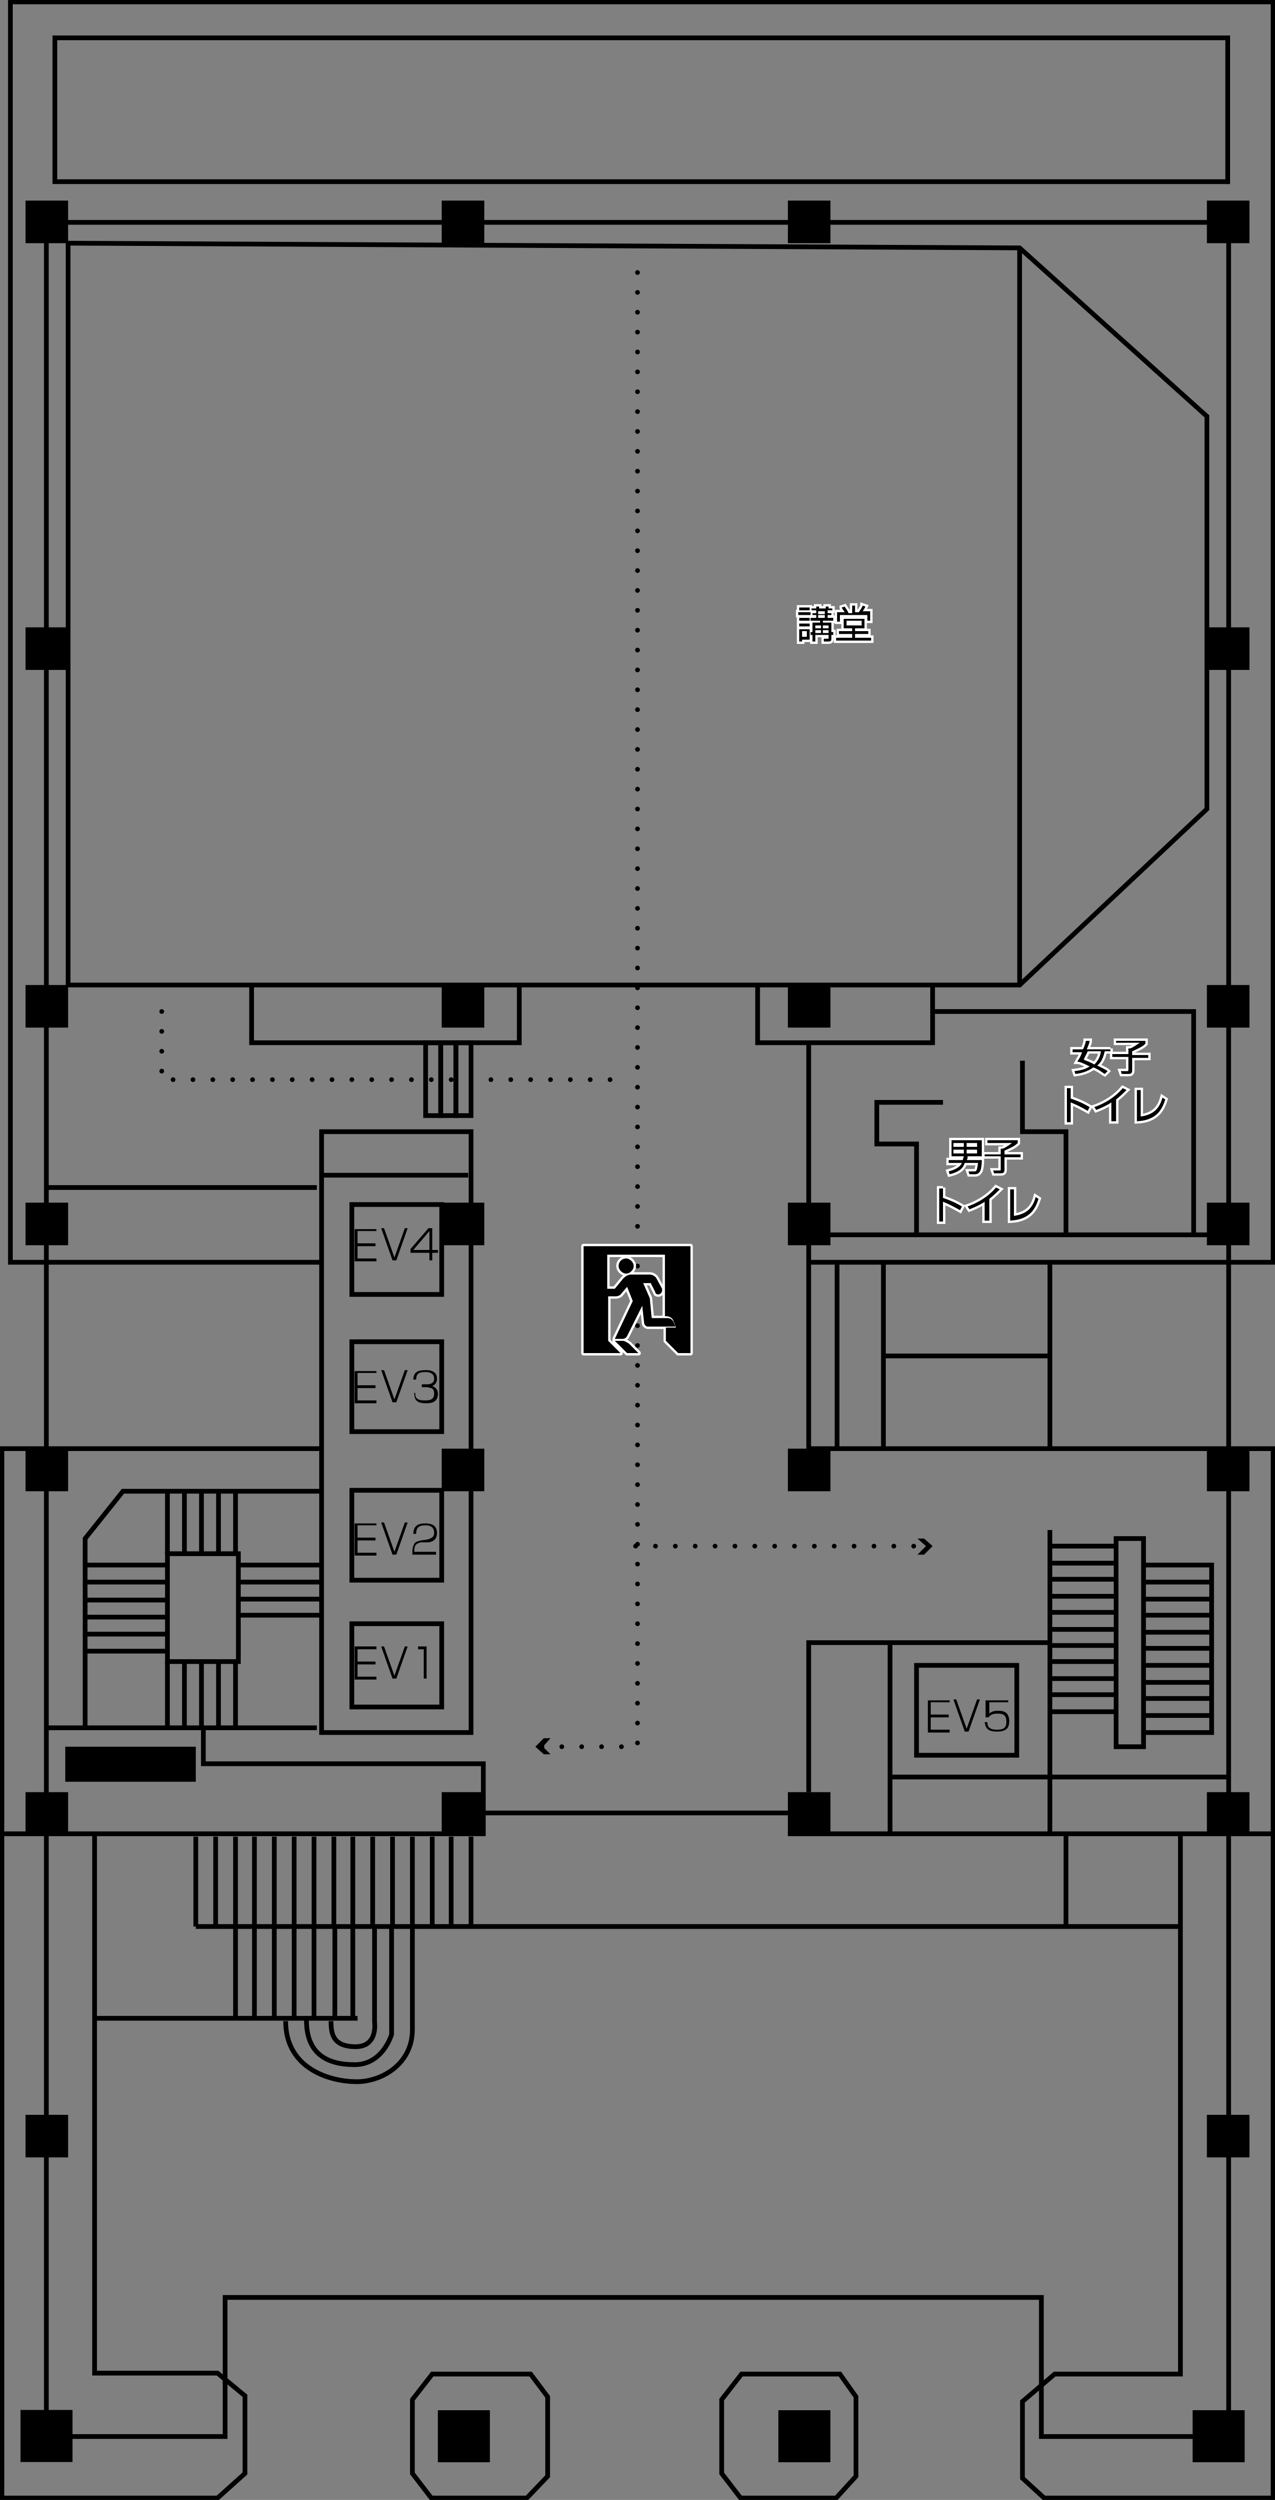 <?xml version="1.0" encoding="utf-8"?>
<!-- Generator: Adobe Illustrator 26.0.3, SVG Export Plug-In . SVG Version: 6.00 Build 0)  -->
<svg version="1.1" id="レイヤー_1" xmlns="http://www.w3.org/2000/svg" xmlns:xlink="http://www.w3.org/1999/xlink" x="0px"
	 y="0px" viewBox="0 0 134.8 264.2" style="enable-background:new 0 0 134.8 264.2;" xml:space="preserve">
<rect x="0" y="0" width="134.8" height="264.2" fill="#808080" stroke="none"/>
<style type="text/css">
	.st0{fill:none;stroke:#000000;stroke-width:0.5;stroke-miterlimit:10;}
	.st1{fill:none;stroke:#FFFFFF;stroke-width:0.5;stroke-miterlimit:10;}
	.st2{fill:none;stroke:#000000;stroke-width:0.5;stroke-linecap:round;stroke-dasharray:0,2.1;}
	.st3{fill:none;stroke:#FFFFFF;stroke-width:0.5;stroke-linejoin:round;}
</style>
<rect x="2.2" y="254.7" transform="matrix(6.123234e-17 -1 1 6.123234e-17 -252.533 262.393)" width="5.5" height="5.5"/>
<rect x="46.3" y="254.7" transform="matrix(6.123234e-17 -1 1 6.123234e-17 -208.406 306.519)" width="5.5" height="5.5"/>
<rect x="82.3" y="254.7" transform="matrix(6.123234e-17 -1 1 6.123234e-17 -172.407 342.519)" width="5.5" height="5.5"/>
<rect x="126.1" y="254.7" transform="matrix(6.123234e-17 -1 1 6.123234e-17 -128.608 386.317)" width="5.5" height="5.5"/>
<rect x="2.7" y="223.5" width="4.5" height="4.5"/>
<rect x="127.6" y="223.5" width="4.5" height="4.5"/>
<rect x="2.7" y="189.4" width="4.5" height="4.5"/>
<rect x="2.7" y="153.1" width="4.5" height="4.5"/>
<rect x="2.7" y="127.1" width="4.5" height="4.5"/>
<rect x="2.7" y="104.1" width="4.5" height="4.5"/>
<rect x="2.7" y="66.3" width="4.5" height="4.5"/>
<rect x="2.7" y="21.2" width="4.5" height="4.5"/>
<rect x="46.7" y="189.4" width="4.5" height="4.5"/>
<rect x="46.7" y="153.1" width="4.5" height="4.5"/>
<rect x="46.7" y="127.1" width="4.5" height="4.5"/>
<rect x="46.7" y="104.1" width="4.5" height="4.5"/>
<rect x="46.7" y="21.2" width="4.5" height="4.5"/>
<rect x="83.3" y="189.4" width="4.5" height="4.5"/>
<rect x="83.3" y="153.1" width="4.5" height="4.5"/>
<rect x="83.3" y="127.1" width="4.5" height="4.5"/>
<rect x="83.3" y="104.1" width="4.5" height="4.5"/>
<rect x="83.3" y="21.2" width="4.5" height="4.5"/>
<rect x="127.6" y="189.4" width="4.5" height="4.5"/>
<rect x="127.6" y="153.1" width="4.5" height="4.5"/>
<rect x="127.6" y="127.1" width="4.5" height="4.5"/>
<rect x="127.6" y="104.1" width="4.5" height="4.5"/>
<rect x="127.6" y="66.3" width="4.5" height="4.5"/>
<rect x="127.6" y="21.2" width="4.5" height="4.5"/>
<polyline class="st0" points="23.8,251.3 23.8,257.5 4.9,257.5 4.9,23.5 129.9,23.5 129.9,187.8 129.9,257.5 110.1,257.5 
	110.1,252.5 "/>
<rect x="5.8" y="4" class="st0" width="124" height="15.2"/>
<polygon class="st0" points="7.2,25.7 7.2,104.1 107.8,104.1 127.6,85.5 127.6,44 107.8,26.2 "/>
<line class="st0" x1="107.8" y1="104.1" x2="107.8" y2="26.2"/>
<rect x="34" y="119.6" class="st0" width="15.8" height="63.5"/>
<polyline class="st0" points="26.6,104.1 26.6,110.2 54.9,110.2 54.9,104.1 "/>
<line class="st0" x1="34" y1="124.2" x2="49.5" y2="124.2"/>
<line class="st0" x1="33.5" y1="125.5" x2="4.9" y2="125.5"/>
<polyline class="st0" points="34,133.4 1.1,133.4 1.1,0.2 134.6,0.2 134.6,133.4 85.5,133.4 "/>
<polyline class="st0" points="80.1,104.1 80.1,110.2 98.6,110.2 98.6,104.1 "/>
<line class="st0" x1="85.5" y1="110.2" x2="85.5" y2="155.4"/>
<polyline class="st0" points="98.6,106.9 126.2,106.9 126.2,130.5 "/>
<line class="st0" x1="128.9" y1="130.5" x2="86.9" y2="130.5"/>
<polyline class="st0" points="108.1,112.1 108.1,119.6 112.7,119.6 112.7,130.5 "/>
<polyline class="st0" points="96.9,130.5 96.9,120.9 92.7,120.9 92.7,116.5 99.7,116.5 "/>
<polyline class="st0" points="85.5,153.1 134.6,153.1 134.6,264 110.4,264 108.1,261.9 108.1,253.8 111.5,250.9 124.8,250.9 
	124.8,193.8 "/>
<line class="st0" x1="134.6" y1="193.8" x2="83.3" y2="193.8"/>
<line class="st0" x1="20.7" y1="203.6" x2="124.8" y2="203.6"/>
<line class="st0" x1="112.7" y1="203.6" x2="112.7" y2="193.8"/>
<line class="st0" x1="111" y1="193.8" x2="111" y2="161.7"/>
<rect x="118" y="162.6" class="st0" width="2.9" height="22"/>
<line class="st0" x1="111" y1="163.4" x2="118" y2="163.4"/>
<line class="st0" x1="111" y1="165.2" x2="118" y2="165.2"/>
<line class="st0" x1="111" y1="166.9" x2="118" y2="166.9"/>
<line class="st0" x1="111" y1="168.7" x2="118" y2="168.7"/>
<line class="st0" x1="111" y1="170.4" x2="118" y2="170.4"/>
<line class="st0" x1="111" y1="172.2" x2="118" y2="172.2"/>
<line class="st0" x1="111" y1="173.9" x2="118" y2="173.9"/>
<line class="st0" x1="111" y1="175.6" x2="118" y2="175.6"/>
<line class="st0" x1="111" y1="177.4" x2="118" y2="177.4"/>
<line class="st0" x1="111" y1="179.1" x2="118" y2="179.1"/>
<line class="st0" x1="111" y1="180.9" x2="118" y2="180.9"/>
<polyline class="st0" points="120.9,165.4 128.1,165.4 128.1,183.1 120.9,183.1 "/>
<line class="st0" x1="120.9" y1="181.3" x2="128.1" y2="181.3"/>
<line class="st0" x1="120.9" y1="179.5" x2="128.1" y2="179.5"/>
<line class="st0" x1="120.9" y1="177.8" x2="128.1" y2="177.8"/>
<line class="st0" x1="120.9" y1="176" x2="128.1" y2="176"/>
<line class="st0" x1="120.9" y1="174.2" x2="128.1" y2="174.2"/>
<line class="st0" x1="120.9" y1="172.5" x2="128.1" y2="172.5"/>
<line class="st0" x1="120.9" y1="170.7" x2="128.1" y2="170.7"/>
<line class="st0" x1="120.9" y1="169" x2="128.1" y2="169"/>
<line class="st0" x1="120.9" y1="167.2" x2="128.1" y2="167.2"/>
<path class="st0" d="M94.1,187.8"/>
<line class="st0" x1="94.1" y1="193.8" x2="94.1" y2="173.6"/>
<line class="st0" x1="94.1" y1="187.8" x2="129.9" y2="187.8"/>
<line class="st0" x1="85.5" y1="189.4" x2="85.5" y2="181.6"/>
<polyline class="st0" points="85.5,181.6 85.5,173.6 111,173.6 "/>
<line class="st0" x1="88.5" y1="133.4" x2="88.5" y2="153.1"/>
<line class="st0" x1="93.4" y1="133.4" x2="93.4" y2="153.1"/>
<line class="st0" x1="111" y1="133.2" x2="111" y2="153.1"/>
<line class="st0" x1="111" y1="143.3" x2="93.4" y2="143.3"/>
<polyline class="st0" points="10,193.8 10,250.8 23,250.8 25.9,253.2 25.9,261.4 23,264 0.2,264 0.2,153.1 34,153.1 "/>
<line class="st0" x1="33.5" y1="182.6" x2="4.9" y2="182.6"/>
<polyline class="st0" points="34.1,157.6 13,157.6 9,162.6 9,182.6 "/>
<rect x="17.7" y="164.2" class="st0" width="7.5" height="11.4"/>
<polyline class="st0" points="0.2,193.8 51.1,193.8 51.1,186.4 21.5,186.4 21.5,182.6 "/>
<line class="st0" x1="51.1" y1="191.6" x2="83.3" y2="191.6"/>
<line class="st0" x1="49.8" y1="194.1" x2="49.8" y2="203.6"/>
<line class="st0" x1="47.7" y1="194.1" x2="47.7" y2="203.6"/>
<line class="st0" x1="45.7" y1="194.1" x2="45.7" y2="203.6"/>
<line class="st0" x1="43.6" y1="194.1" x2="43.6" y2="203.6"/>
<line class="st0" x1="41.5" y1="194.1" x2="41.5" y2="203.6"/>
<line class="st0" x1="39.4" y1="194.1" x2="39.4" y2="203.6"/>
<line class="st0" x1="37.3" y1="194.1" x2="37.3" y2="203.6"/>
<line class="st0" x1="35.3" y1="194.1" x2="35.3" y2="203.6"/>
<line class="st0" x1="33.2" y1="194.1" x2="33.2" y2="203.6"/>
<line class="st0" x1="31.1" y1="194.1" x2="31.1" y2="203.6"/>
<line class="st0" x1="29" y1="194.1" x2="29" y2="203.6"/>
<line class="st0" x1="26.9" y1="194.1" x2="26.9" y2="203.6"/>
<line class="st0" x1="24.9" y1="194.1" x2="24.9" y2="203.6"/>
<line class="st0" x1="33.2" y1="203.8" x2="33.2" y2="213.3"/>
<line class="st0" x1="35.4" y1="203.8" x2="35.4" y2="213.3"/>
<line class="st0" x1="37.3" y1="203.8" x2="37.3" y2="213.3"/>
<line class="st0" x1="31.1" y1="203.8" x2="31.1" y2="213.3"/>
<line class="st0" x1="29" y1="203.8" x2="29" y2="213.3"/>
<line class="st0" x1="26.9" y1="203.8" x2="26.9" y2="213.3"/>
<line class="st0" x1="24.9" y1="203.8" x2="24.9" y2="213.3"/>
<line class="st0" x1="22.8" y1="194.1" x2="22.8" y2="203.6"/>
<line class="st0" x1="20.7" y1="194.1" x2="20.7" y2="203.6"/>
<line class="st0" x1="37.8" y1="213.3" x2="10" y2="213.3"/>
<path class="st0" d="M39.6,203.8v9.9c0,0,0.4,2.6-2,2.6c-2.5,0-2.6-1.5-2.6-2.7"/>
<path class="st0" d="M41.4,203.8V215c0,0-0.9,3.2-3.9,3.2s-5.1-1.2-5.1-4.7"/>
<path class="st0" d="M43.6,203.8c0,0,0,7.1,0,10.7s-3.2,5.5-5.9,5.5c-2.7,0-7.5-1.3-7.5-6.4"/>
<polyline class="st0" points="23.8,252 23.8,242.8 110.1,242.8 110.1,252.5 "/>
<polygon class="st0" points="45.7,250.9 43.6,253.6 43.6,261.4 45.6,264 55.7,264 57.9,261.7 57.9,253.3 56.1,250.9 "/>
<polygon class="st0" points="78.4,250.9 76.3,253.6 76.3,261.4 78.3,264 88.4,264 90.5,261.7 90.5,253.3 88.8,250.9 "/>
<rect x="96.9" y="176" class="st0" width="10.6" height="9.5"/>
<rect x="37.2" y="171.6" class="st0" width="9.5" height="8.8"/>
<rect x="37.2" y="157.5" class="st0" width="9.5" height="9.5"/>
<rect x="37.2" y="141.8" class="st0" width="9.5" height="9.5"/>
<rect x="37.2" y="127.3" class="st0" width="9.5" height="9.5"/>
<line class="st0" x1="25.2" y1="170.7" x2="34" y2="170.7"/>
<line class="st0" x1="25.2" y1="169" x2="34" y2="169"/>
<line class="st0" x1="25.2" y1="167.2" x2="34" y2="167.2"/>
<line class="st0" x1="25.2" y1="165.4" x2="34" y2="165.4"/>
<line class="st0" x1="24.9" y1="157.6" x2="24.9" y2="164.2"/>
<line class="st0" x1="23.1" y1="157.6" x2="23.1" y2="164.2"/>
<line class="st0" x1="21.3" y1="157.6" x2="21.3" y2="164.2"/>
<line class="st0" x1="19.5" y1="157.6" x2="19.5" y2="164.2"/>
<line class="st0" x1="17.7" y1="157.6" x2="17.7" y2="164.2"/>
<line class="st0" x1="24.9" y1="175.7" x2="24.9" y2="182.4"/>
<line class="st0" x1="23.1" y1="175.7" x2="23.1" y2="182.4"/>
<line class="st0" x1="21.3" y1="175.7" x2="21.3" y2="182.4"/>
<line class="st0" x1="19.5" y1="175.7" x2="19.5" y2="182.4"/>
<line class="st0" x1="17.7" y1="175.7" x2="17.7" y2="182.4"/>
<line class="st0" x1="9" y1="174.5" x2="17.7" y2="174.5"/>
<line class="st0" x1="9" y1="172.7" x2="17.7" y2="172.7"/>
<line class="st0" x1="9" y1="170.9" x2="17.7" y2="170.9"/>
<line class="st0" x1="9" y1="169.1" x2="17.7" y2="169.1"/>
<line class="st0" x1="9" y1="167.2" x2="17.7" y2="167.2"/>
<line class="st0" x1="9" y1="165.4" x2="17.7" y2="165.4"/>
<rect x="6.9" y="184.6" width="13.8" height="3.7"/>
<rect x="48.2" y="110.2" class="st0" width="1.6" height="7.7"/>
<rect x="46.6" y="110.2" class="st0" width="1.6" height="7.7"/>
<rect x="45" y="110.2" class="st0" width="1.6" height="7.7"/>
<g>
	<g>
		<path class="st1" d="M117.4,110.8v0.3h-0.6c-0.2,0.9-0.5,1.3-0.8,1.5c0.6,0.3,1,0.5,1.1,0.6l-0.3,0.3c-0.2-0.1-0.5-0.4-1.2-0.7
			c-0.4,0.3-1,0.6-1.9,0.7l-0.1-0.3c0.9-0.1,1.3-0.3,1.6-0.5c-0.8-0.4-1.1-0.5-1.3-0.5c0.1-0.2,0.3-0.4,0.5-1h-1v-0.3h1.1
			c0.2-0.4,0.3-0.8,0.3-0.9l0.4,0c0,0.2-0.1,0.4-0.3,0.9H117.4z M115,111.1c-0.2,0.5-0.4,0.7-0.4,0.9c0.2,0.1,0.6,0.2,1.1,0.5
			c0.4-0.4,0.6-0.8,0.7-1.4H115z"/>
		<path class="st1" d="M121.1,110v0.3c-0.3,0.3-0.7,0.5-1.4,0.8v0.4h1.7v0.3h-1.7v1.3c0,0.3-0.1,0.4-0.4,0.4h-0.7l-0.1-0.3l0.7,0
			c0.1,0,0.1,0,0.1-0.2v-1.3h-1.7v-0.3h1.7v-0.6h0.2c0.3-0.1,0.7-0.4,1-0.6H118V110H121.1z"/>
		<path class="st1" d="M113.2,115v1.1c0.9,0.3,1.5,0.6,2,0.9l-0.2,0.4c-0.7-0.4-1.1-0.6-1.8-0.9v2.1h-0.4V115H113.2z"/>
		<path class="st1" d="M117.9,118.5h-0.4v-2c-0.1,0.1-0.8,0.5-1.6,0.8l-0.2-0.3c0.6-0.2,2-0.8,3-2l0.4,0.2c-0.2,0.2-0.6,0.6-1.1,1
			V118.5z"/>
		<path class="st1" d="M120.6,118c1.4-0.2,2-0.9,2.3-2l0.3,0.2c-0.3,0.9-0.8,2.2-3,2.3v-3.3h0.4V118z"/>
	</g>
	<g>
		<path d="M117.4,110.8v0.3h-0.6c-0.2,0.9-0.5,1.3-0.8,1.5c0.6,0.3,1,0.5,1.1,0.6l-0.3,0.3c-0.2-0.1-0.5-0.4-1.2-0.7
			c-0.4,0.3-1,0.6-1.9,0.7l-0.1-0.3c0.9-0.1,1.3-0.3,1.6-0.5c-0.8-0.4-1.1-0.5-1.3-0.5c0.1-0.2,0.3-0.4,0.5-1h-1v-0.3h1.1
			c0.2-0.4,0.3-0.8,0.3-0.9l0.4,0c0,0.2-0.1,0.4-0.3,0.9H117.4z M115,111.1c-0.2,0.5-0.4,0.7-0.4,0.9c0.2,0.1,0.6,0.2,1.1,0.5
			c0.4-0.4,0.6-0.8,0.7-1.4H115z"/>
		<path d="M121.1,110v0.3c-0.3,0.3-0.7,0.5-1.4,0.8v0.4h1.7v0.3h-1.7v1.3c0,0.3-0.1,0.4-0.4,0.4h-0.7l-0.1-0.3l0.7,0
			c0.1,0,0.1,0,0.1-0.2v-1.3h-1.7v-0.3h1.7v-0.6h0.2c0.3-0.1,0.7-0.4,1-0.6H118V110H121.1z"/>
		<path d="M113.2,115v1.1c0.9,0.3,1.5,0.6,2,0.9l-0.2,0.4c-0.7-0.4-1.1-0.6-1.8-0.9v2.1h-0.4V115H113.2z"/>
		<path d="M117.9,118.5h-0.4v-2c-0.1,0.1-0.8,0.5-1.6,0.8l-0.2-0.3c0.6-0.2,2-0.8,3-2l0.4,0.2c-0.2,0.2-0.6,0.6-1.1,1V118.5z"/>
		<path d="M120.6,118c1.4-0.2,2-0.9,2.3-2l0.3,0.2c-0.3,0.9-0.8,2.2-3,2.3v-3.3h0.4V118z"/>
	</g>
</g>
<g>
	<g>
		<path class="st1" d="M85.7,64.7V65h-1.3v-0.3H85.7z M85.6,64.2v0.3h-1.1v-0.3H85.6z M85.6,65.3v0.3h-1.1v-0.3H85.6z M85.6,65.9
			v0.3h-1.1v-0.3H85.6z M85.6,66.5v1.1h-0.8v0.2h-0.3v-1.3H85.6z M85.3,66.7h-0.5v0.6h0.5V66.7z M85.7,67.1v-0.3h0.2v-1h0.8v-0.2h-1
			v-0.3h0.6V65h-0.4v-0.2h0.4v-0.3h-0.5v-0.2h0.5v-0.2h0.3v0.2h0.7v-0.2h0.3v0.2H88v0.2h-0.5v0.3h0.4V65h-0.4v0.3h0.6v0.3H87v0.2
			h0.9v1h0.2v0.3h-0.2v0.4c0,0.1,0,0.3-0.3,0.3h-0.5l0-0.3l0.4,0c0.1,0,0.1,0,0.1-0.1v-0.3h-1.4v0.7h-0.3v-0.7H85.7z M86.8,66.1
			h-0.6v0.3h0.6V66.1z M86.8,66.6h-0.6v0.3h0.6V66.6z M87.2,64.6h-0.7v0.3h0.7V64.6z M87.2,65h-0.7v0.3h0.7V65z M87.6,66.1H87v0.3
			h0.6V66.1z M87.6,66.6H87v0.3h0.6V66.6z"/>
		<path class="st1" d="M90.4,67.4h1.7v0.3h-3.7v-0.3h1.7V67h-1.4v-0.3h1.4v-0.3h-0.9v-1h2.2v1h-1v0.3h1.4V67h-1.4V67.4z M90.1,64.7
			v-0.7h0.3v0.7h0.4c0.2-0.3,0.4-0.6,0.4-0.7l0.3,0.1c-0.1,0.2-0.2,0.4-0.3,0.5H92v1h-0.3V65h-2.9v0.7h-0.3v-1h0.8
			c-0.1-0.2-0.3-0.4-0.3-0.5l0.3-0.1c0.2,0.3,0.4,0.6,0.4,0.7H90.1z M91.1,65.6h-1.6v0.5h1.6V65.6z"/>
	</g>
	<g>
		<path d="M85.7,64.7V65h-1.3v-0.3H85.7z M85.6,64.2v0.3h-1.1v-0.3H85.6z M85.6,65.3v0.3h-1.1v-0.3H85.6z M85.6,65.9v0.3h-1.1v-0.3
			H85.6z M85.6,66.5v1.1h-0.8v0.2h-0.3v-1.3H85.6z M85.3,66.7h-0.5v0.6h0.5V66.7z M85.7,67.1v-0.3h0.2v-1h0.8v-0.2h-1v-0.3h0.6V65
			h-0.4v-0.2h0.4v-0.3h-0.5v-0.2h0.5v-0.2h0.3v0.2h0.7v-0.2h0.3v0.2H88v0.2h-0.5v0.3h0.4V65h-0.4v0.3h0.6v0.3H87v0.2h0.9v1h0.2v0.3
			h-0.2v0.4c0,0.1,0,0.3-0.3,0.3h-0.5l0-0.3l0.4,0c0.1,0,0.1,0,0.1-0.1v-0.3h-1.4v0.7h-0.3v-0.7H85.7z M86.8,66.1h-0.6v0.3h0.6V66.1
			z M86.8,66.6h-0.6v0.3h0.6V66.6z M87.2,64.6h-0.7v0.3h0.7V64.6z M87.2,65h-0.7v0.3h0.7V65z M87.6,66.1H87v0.3h0.6V66.1z
			 M87.6,66.6H87v0.3h0.6V66.6z"/>
		<path d="M90.4,67.4h1.7v0.3h-3.7v-0.3h1.7V67h-1.4v-0.3h1.4v-0.3h-0.9v-1h2.2v1h-1v0.3h1.4V67h-1.4V67.4z M90.1,64.7v-0.7h0.3v0.7
			h0.4c0.2-0.3,0.4-0.6,0.4-0.7l0.3,0.1c-0.1,0.2-0.2,0.4-0.3,0.5H92v1h-0.3V65h-2.9v0.7h-0.3v-1h0.8c-0.1-0.2-0.3-0.4-0.3-0.5
			l0.3-0.1c0.2,0.3,0.4,0.6,0.4,0.7H90.1z M91.1,65.6h-1.6v0.5h1.6V65.6z"/>
	</g>
</g>
<g>
	<g>
		<path class="st1" d="M103.8,122.6c0,0.6-0.1,1.1-0.2,1.2c-0.1,0.2-0.3,0.3-0.5,0.3h-0.6l-0.1-0.3l0.6,0c0.2,0,0.3,0,0.4-0.9H102
			c-0.1,0.3-0.3,0.9-1.6,1.2l-0.1-0.3c1.1-0.3,1.3-0.7,1.4-0.9h-1.4v-0.3h1.5c0-0.2,0.1-0.3,0.1-0.4h-1.3v-1.7h3.2v1.7h-1.5
			c0,0.2,0,0.3-0.1,0.4H103.8z M101.9,120.8h-1.1v0.4h1.1V120.8z M101.9,121.5h-1.1v0.4h1.1V121.5z M103.3,120.8h-1.1v0.4h1.1V120.8
			z M103.3,121.5h-1.1v0.4h1.1V121.5z"/>
		<path class="st1" d="M107.6,120.5v0.3c-0.3,0.3-0.7,0.5-1.4,0.8v0.4h1.7v0.3h-1.7v1.3c0,0.3-0.1,0.4-0.4,0.4h-0.7l-0.1-0.3l0.7,0
			c0.1,0,0.1,0,0.1-0.2v-1.3h-1.7V122h1.7v-0.6h0.2c0.3-0.1,0.7-0.4,1-0.6h-2.6v-0.3H107.6z"/>
		<path class="st1" d="M99.7,125.5v1.1c0.9,0.3,1.5,0.6,2,0.9l-0.2,0.4c-0.7-0.4-1.1-0.6-1.8-0.9v2.1h-0.4v-3.5H99.7z"/>
		<path class="st1" d="M104.5,129h-0.4v-2c-0.1,0.1-0.8,0.5-1.6,0.8l-0.2-0.3c0.6-0.2,2-0.8,3-2l0.4,0.2c-0.2,0.2-0.6,0.6-1.1,1V129
			z"/>
		<path class="st1" d="M107.2,128.5c1.4-0.2,2-0.9,2.3-2l0.3,0.2c-0.3,0.9-0.8,2.2-3,2.3v-3.3h0.4V128.5z"/>
	</g>
	<g>
		<path d="M103.8,122.6c0,0.6-0.1,1.1-0.2,1.2c-0.1,0.2-0.3,0.3-0.5,0.3h-0.6l-0.1-0.3l0.6,0c0.2,0,0.3,0,0.4-0.9H102
			c-0.1,0.3-0.3,0.9-1.6,1.2l-0.1-0.3c1.1-0.3,1.3-0.7,1.4-0.9h-1.4v-0.3h1.5c0-0.2,0.1-0.3,0.1-0.4h-1.3v-1.7h3.2v1.7h-1.5
			c0,0.2,0,0.3-0.1,0.4H103.8z M101.9,120.8h-1.1v0.4h1.1V120.8z M101.9,121.5h-1.1v0.4h1.1V121.5z M103.3,120.8h-1.1v0.4h1.1V120.8
			z M103.3,121.5h-1.1v0.4h1.1V121.5z"/>
		<path d="M107.6,120.5v0.3c-0.3,0.3-0.7,0.5-1.4,0.8v0.4h1.7v0.3h-1.7v1.3c0,0.3-0.1,0.4-0.4,0.4h-0.7l-0.1-0.3l0.7,0
			c0.1,0,0.1,0,0.1-0.2v-1.3h-1.7V122h1.7v-0.6h0.2c0.3-0.1,0.7-0.4,1-0.6h-2.6v-0.3H107.6z"/>
		<path d="M99.7,125.5v1.1c0.9,0.3,1.5,0.6,2,0.9l-0.2,0.4c-0.7-0.4-1.1-0.6-1.8-0.9v2.1h-0.4v-3.5H99.7z"/>
		<path d="M104.5,129h-0.4v-2c-0.1,0.1-0.8,0.5-1.6,0.8l-0.2-0.3c0.6-0.2,2-0.8,3-2l0.4,0.2c-0.2,0.2-0.6,0.6-1.1,1V129z"/>
		<path d="M107.2,128.5c1.4-0.2,2-0.9,2.3-2l0.3,0.2c-0.3,0.9-0.8,2.2-3,2.3v-3.3h0.4V128.5z"/>
	</g>
</g>
<g>
	<path d="M100.4,179.6v0.3h-2v1.3h1.9v0.3h-1.9v1.3h2v0.3h-2.3v-3.4H100.4z"/>
	<path d="M101.1,179.6l1.1,3.1l1.1-3.1h0.3l-1.2,3.4H102l-1.2-3.4H101.1z"/>
	<path d="M106.6,179.6v0.3h-2l0,1.2c0.1-0.1,0.3-0.3,0.9-0.3c0.4,0,1.2,0,1.2,1.1c0,0.8-0.4,1.1-1.3,1.1c-1.2,0-1.2-0.6-1.3-1h0.3
		c0,0.3,0,0.8,1,0.8c0.7,0,1-0.2,1-0.8c0-0.5-0.1-0.9-0.9-0.9c-0.7,0-0.8,0.2-1,0.4h-0.3l0-1.8H106.6z"/>
</g>
<g>
	<path d="M39.8,129.8v0.3h-2v1.3h1.9v0.3h-1.9v1.3h2v0.3h-2.3v-3.4H39.8z"/>
	<path d="M40.6,129.8l1.1,3.1l1.1-3.1h0.3l-1.2,3.4h-0.4l-1.2-3.4H40.6z"/>
	<path d="M45.7,129.8v2.3h0.6v0.3h-0.6v0.8h-0.3v-0.8h-2V132l1.9-2.2H45.7z M45.4,130.1l-1.7,2h1.7V130.1z"/>
</g>
<g>
	<path d="M39.8,144.8v0.3h-2v1.3h1.9v0.3h-1.9v1.3h2v0.3h-2.3v-3.4H39.8z"/>
	<path d="M40.6,144.8l1.1,3.1l1.1-3.1h0.3l-1.2,3.4h-0.4l-1.2-3.4H40.6z"/>
	<path d="M43.9,147.1c0,0.5,0,0.9,1,0.9c0.4,0,1,0,1-0.7c0-0.1,0-0.5-0.3-0.6c-0.1,0-0.3-0.1-0.5-0.1h-0.5v-0.3h0.5
		c0.2,0,0.8,0,0.8-0.6c0-0.5-0.4-0.7-0.9-0.7c-0.6,0-1,0.1-1,0.8h-0.3c0-0.8,0.5-1,1.3-1c0.3,0,1.2,0,1.2,0.9c0,0.6-0.4,0.7-0.5,0.8
		c0.1,0,0.6,0.2,0.6,0.8c0,1-0.9,1-1.2,1c-0.9,0-1.3-0.2-1.3-1.1H43.9z"/>
</g>
<g>
	<path d="M39.8,160.9v0.3h-2v1.3h1.9v0.3h-1.9v1.3h2v0.3h-2.3v-3.4H39.8z"/>
	<path d="M40.6,160.9l1.1,3.1l1.1-3.1h0.3l-1.2,3.4h-0.4l-1.2-3.4H40.6z"/>
	<path d="M44.5,163c-0.4,0.1-0.7,0.2-0.7,0.9v0.1h2.3v0.3h-2.5v-0.1c0-0.4,0-0.6,0.1-0.8c0.1-0.5,0.5-0.5,0.8-0.6l0.7-0.1
		c0.3-0.1,0.7-0.2,0.7-0.7c0-0.6-0.4-0.8-0.9-0.8c-0.8,0-1,0.3-1,0.9h-0.3c0-0.9,0.6-1.1,1.2-1.1c0.4,0,1.3,0,1.3,1
		c0,0.5-0.2,0.9-0.9,1L44.5,163z"/>
</g>
<g>
	<path d="M39.8,174v0.3h-2v1.3h1.9v0.3h-1.9v1.3h2v0.3h-2.3V174H39.8z"/>
	<path d="M40.6,174l1.1,3.1l1.1-3.1h0.3l-1.2,3.4h-0.4l-1.2-3.4H40.6z"/>
	<path d="M45.1,174v3.4h-0.3v-3.1h-0.6V174H45.1z"/>
</g>
<g>
	<g>
		<polyline class="st2" points="67.4,28.8 67.4,184.6 57.2,184.6 		"/>
		<g>
			<polygon points="58.2,183.7 57.4,184.6 58.2,185.4 57.5,185.4 56.6,184.6 57.5,183.7 			"/>
		</g>
	</g>
</g>
<polyline class="st2" points="17.1,106.9 17.1,114.1 65.6,114.1 "/>
<g>
	<g>
		<line class="st2" x1="67.2" y1="163.4" x2="98" y2="163.4"/>
		<g>
			<polygon points="97,164.3 97.9,163.4 97,162.6 97.7,162.6 98.6,163.4 97.7,164.3 			"/>
		</g>
	</g>
</g>
<g>
	<g>
		<path class="st3" d="M71.5,140.4l-0.3-0.8c-0.1-0.3-0.4-0.5-0.8-0.5h-0.1v-6.5h-6.1v3.6H65l0.9-1.1c0.2-0.2,0.5-0.4,0.8-0.4h2
			c0.3,0,0.6,0.2,0.7,0.4l0.6,1.1c0,0,0,0.1,0,0.2c0,0.2-0.2,0.4-0.4,0.4c-0.2,0-0.3-0.1-0.3-0.2l-0.5-1h-0.8l0.7,1.6l0.2,2.1h1.7
			c0.3,0,0.5,0.2,0.6,0.4l0.2,0.5h-2.9c-0.2,0-0.4-0.2-0.4-0.4l-0.2-1.8l-1.6,3.2c-0.1,0.2-0.3,0.3-0.5,0.3h-0.8l1.9-4l-0.6-1.5
			l-0.6,0.7c-0.1,0.2-0.4,0.3-0.6,0.3h-0.8v4.7l1.3,1.3h-3.9v-11.3h11.3v11.3h-1.3l-1.3-1.3v-1.4H71.5z M66.2,133
			c0.4,0,0.8,0.4,0.8,0.8c0,0.4-0.4,0.8-0.8,0.8c-0.4,0-0.8-0.4-0.8-0.8C65.4,133.4,65.7,133,66.2,133z M66.5,142l1,1h-1.2l-1.3-1.3
			h0.8C66.1,141.7,66.3,141.9,66.5,142z"/>
	</g>
	<g>
		<path d="M71.5,140.4l-0.3-0.8c-0.1-0.3-0.4-0.5-0.8-0.5h-0.1v-6.5h-6.1v3.6H65l0.9-1.1c0.2-0.2,0.5-0.4,0.8-0.4h2
			c0.3,0,0.6,0.2,0.7,0.4l0.6,1.1c0,0,0,0.1,0,0.2c0,0.2-0.2,0.4-0.4,0.4c-0.2,0-0.3-0.1-0.3-0.2l-0.5-1h-0.8l0.7,1.6l0.2,2.1h1.7
			c0.3,0,0.5,0.2,0.6,0.4l0.2,0.5h-2.9c-0.2,0-0.4-0.2-0.4-0.4l-0.2-1.8l-1.6,3.2c-0.1,0.2-0.3,0.3-0.5,0.3h-0.8l1.9-4l-0.6-1.5
			l-0.6,0.7c-0.1,0.2-0.4,0.3-0.6,0.3h-0.8v4.7l1.3,1.3h-3.9v-11.3h11.3v11.3h-1.3l-1.3-1.3v-1.4H71.5z M66.2,133
			c0.4,0,0.8,0.4,0.8,0.8c0,0.4-0.4,0.8-0.8,0.8c-0.4,0-0.8-0.4-0.8-0.8C65.4,133.4,65.7,133,66.2,133z M66.5,142l1,1h-1.2l-1.3-1.3
			h0.8C66.1,141.7,66.3,141.9,66.5,142z"/>
	</g>
</g>
</svg>
